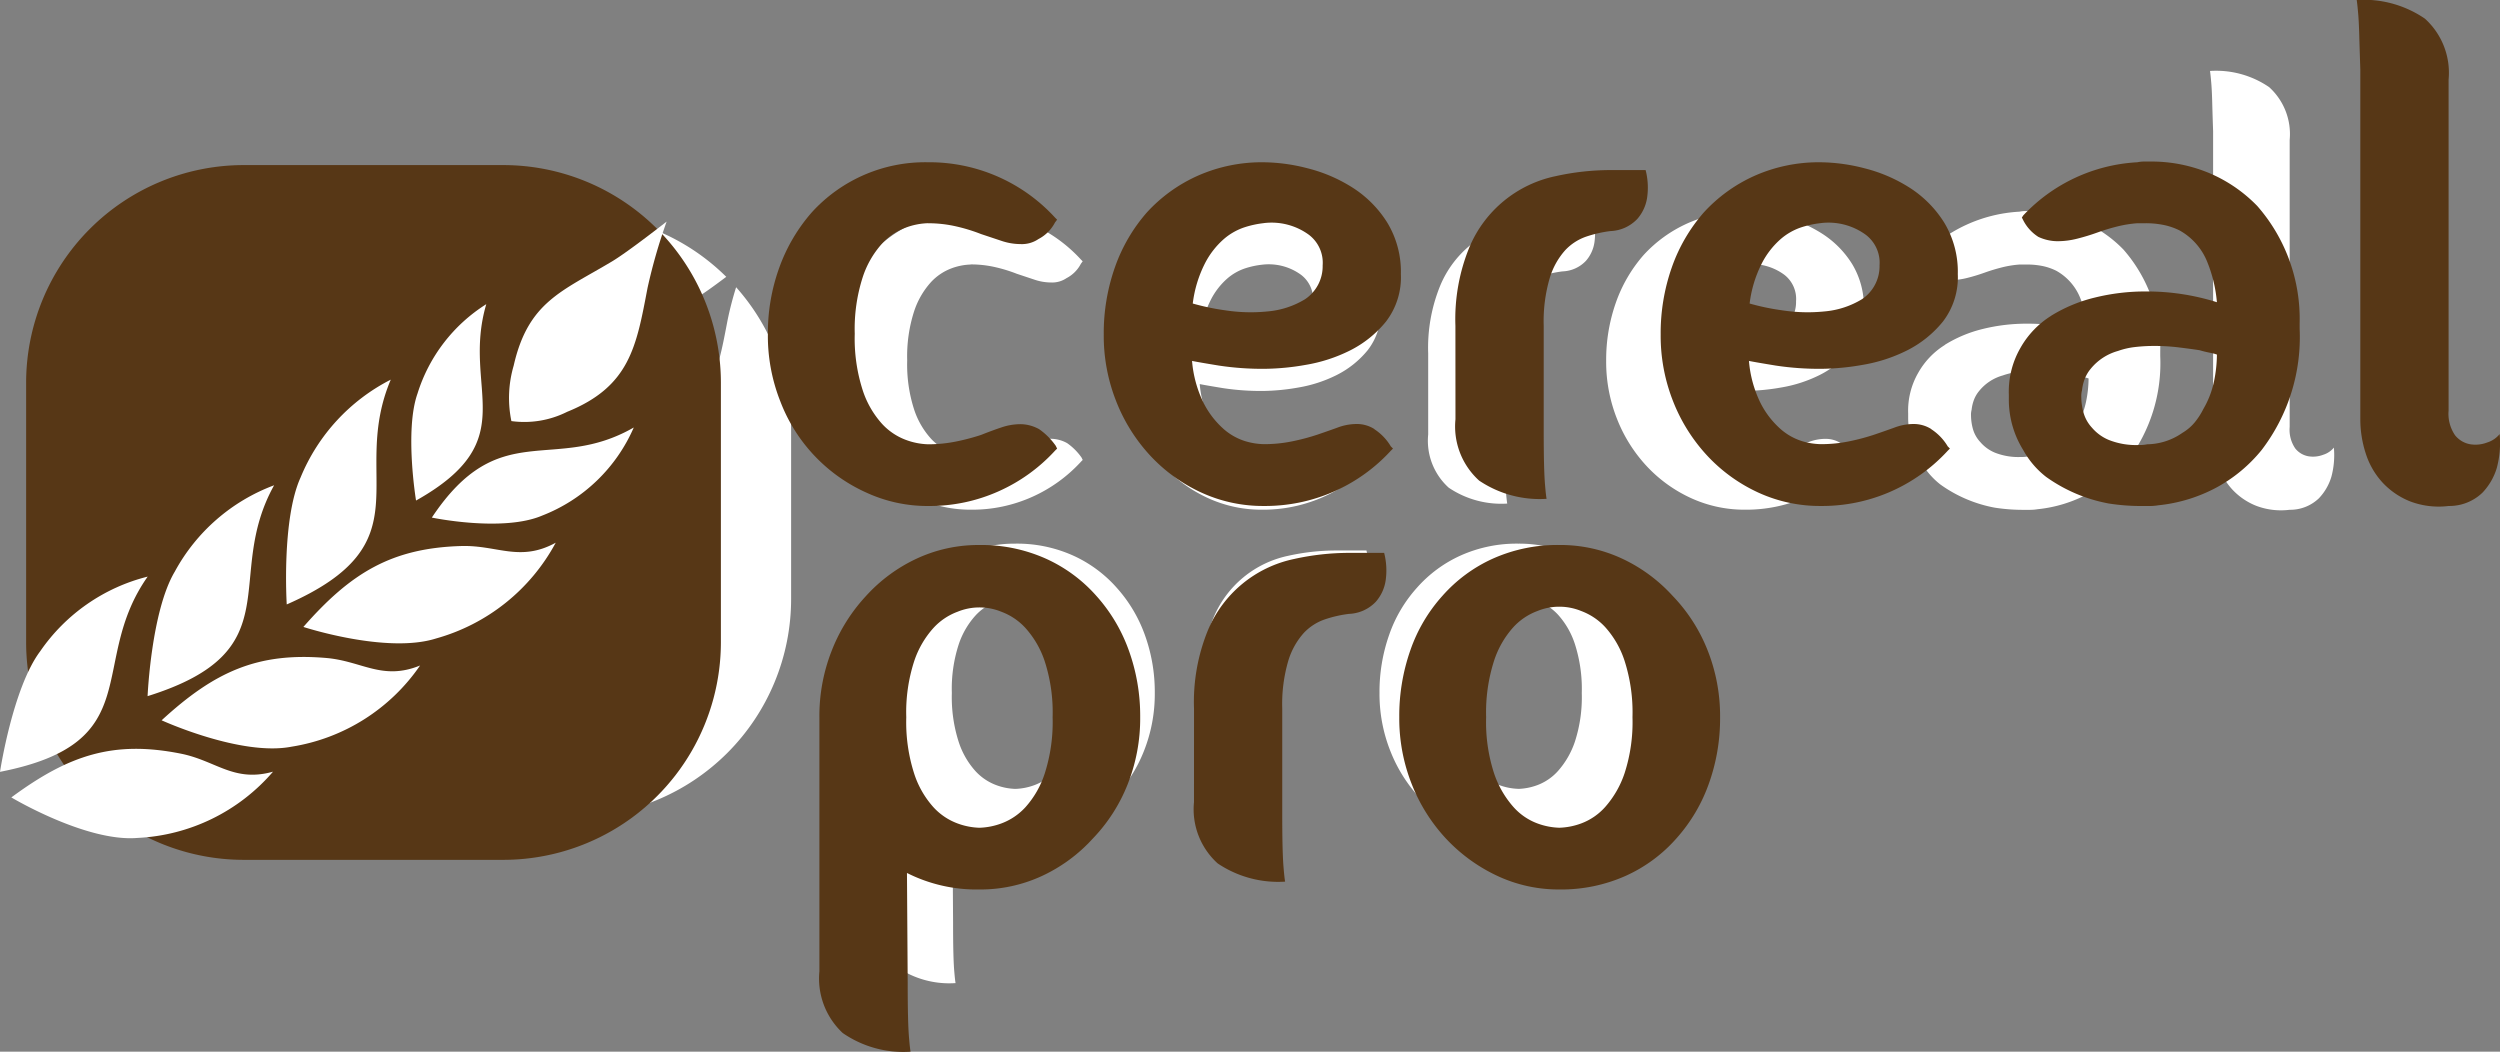 <svg xmlns="http://www.w3.org/2000/svg" xmlns:xlink="http://www.w3.org/1999/xlink" width="137.205" height="57.719" viewBox="0 0 137.205 57.719">
  <rect x="0" y="0" width="137.205" height="57.719" fill="#808080" stroke="none"/>
  <defs>
    <clipPath id="clip-path">
      <rect id="Retângulo_6657" data-name="Retângulo 6657" width="119" height="50.06" fill="#fff"/>
    </clipPath>
    <clipPath id="clip-path-2">
      <rect id="Retângulo_6723" data-name="Retângulo 6723" width="137.205" height="57.719" fill="none"/>
    </clipPath>
  </defs>
  <g id="brands-4" transform="translate(-1055.896 -507.141)">
    <g id="Grupo_9703" data-name="Grupo 9703" transform="translate(1065 511.035)">
      <g id="Grupo_9683" data-name="Grupo 9683" clip-path="url(#clip-path)">
        <path id="Subtração_1" data-name="Subtração 1" d="M21.122,33.07H11.947a11.828,11.828,0,0,1-5.28-1.227,9.176,9.176,0,0,0,5.085-2.968,3.6,3.6,0,0,1-.981.143,4.7,4.7,0,0,1-1.881-.492,7.715,7.715,0,0,0-1.514-.508,10.879,10.879,0,0,0-2.145-.231,7.806,7.806,0,0,0-2.83.52c-.143-.189-.278-.381-.4-.569,1.6-1.006,1.882-2.386,2.207-3.985a10.225,10.225,0,0,1,1.581-4.167A8.848,8.848,0,0,0,.67,23.139a4.974,4.974,0,0,0-.381.6A12.02,12.02,0,0,1,0,21.122V11.949A11.949,11.949,0,0,1,11.949,0h9.172a11.878,11.878,0,0,1,8.39,3.441c-.755.568-1.3.952-1.616,1.142-.332.2-.646.378-.95.551C25.053,6.214,23.8,6.927,23.206,9.55a5.5,5.5,0,0,0-.108,2.637h0a2.021,2.021,0,0,0,.486.046,5.843,5.843,0,0,0,2.153-.483c2.942-1.185,3.287-3,3.81-5.742l.031-.163a18.08,18.08,0,0,1,.474-1.834,11.932,11.932,0,0,1,3.018,7.938v9.173A11.949,11.949,0,0,1,21.122,33.07Zm-7.908-9.656c-2.5,0-4.4.845-6.762,3.015a15.666,15.666,0,0,0,5.269,1.337,4.837,4.837,0,0,0,.914-.081,9.151,9.151,0,0,0,6.114-3.863,3.457,3.457,0,0,1-1.317.274,5.535,5.535,0,0,1-1.578-.3,7.778,7.778,0,0,0-1.566-.336C13.916,23.43,13.554,23.414,13.214,23.414ZM11.8,15.241a8.964,8.964,0,0,0-4.729,4.112c-1.1,1.86-1.292,5.884-1.293,5.925,4.473-1.4,4.655-3.3,4.885-5.708A10.263,10.263,0,0,1,11.8,15.241Zm9.063,2.889-.156,0c-3.137.093-5.1,1.1-7.512,3.852a17.335,17.335,0,0,0,4.555.78,5.9,5.9,0,0,0,1.754-.23,9.291,9.291,0,0,0,5.7-4.561,3.382,3.382,0,0,1-1.68.449,7.205,7.205,0,0,1-1.217-.137l-.054-.009A8.078,8.078,0,0,0,20.865,18.131Zm-3.509-7.919a9.153,9.153,0,0,0-4.29,4.65c-.906,1.983-.665,6.011-.662,6.052,4.312-1.893,4.294-3.815,4.271-6.248A10.371,10.371,0,0,1,17.357,10.211Zm11.567,2.276a8.668,8.668,0,0,1-4.033,1.062c-1.942.153-3.62.284-5.58,3.23a15.919,15.919,0,0,0,2.852.287,6.251,6.251,0,0,0,2.4-.385A7.861,7.861,0,0,0,28.923,12.487ZM21.9,6.62a7.768,7.768,0,0,0-3.275,4.259c-.61,1.736-.074,5.055-.068,5.089,3.406-1.909,3.275-3.558,3.11-5.646A9.615,9.615,0,0,1,21.9,6.62Z" transform="translate(1.244 7.858)" fill="#fff" stroke="rgba(0,0,0,0)" stroke-miterlimit="10" stroke-width="1"/>
        <path id="Caminho_26652" data-name="Caminho 26652" d="M106.375,23.764a3.284,3.284,0,0,0-1.042.205,2.937,2.937,0,0,0-1.144.769,4.438,4.438,0,0,0-.922,1.606,8.025,8.025,0,0,0-.376,2.682,8.021,8.021,0,0,0,.376,2.681,4.438,4.438,0,0,0,.922,1.606,2.936,2.936,0,0,0,1.144.768,3.286,3.286,0,0,0,1.042.205,6.6,6.6,0,0,0,1.366-.137,10.423,10.423,0,0,0,1.162-.308q.512-.2.973-.359a2.851,2.851,0,0,1,.905-.154,1.865,1.865,0,0,1,.889.239,3.207,3.207,0,0,1,.786.785l.068.137-.1.1a8.115,8.115,0,0,1-2.681,1.93,8.033,8.033,0,0,1-3.331.7,6.949,6.949,0,0,1-2.989-.649,7.81,7.81,0,0,1-4.066-4.321,8.473,8.473,0,0,1-.6-3.194,9.17,9.17,0,0,1,.547-3.194,8.191,8.191,0,0,1,1.537-2.613,7.294,7.294,0,0,1,5.534-2.392,8.111,8.111,0,0,1,6.047,2.631l.1.1-.1.137a1.837,1.837,0,0,1-.786.786,1.4,1.4,0,0,1-.854.239,2.851,2.851,0,0,1-.905-.154l-.973-.324a8.205,8.205,0,0,0-1.162-.359,5.91,5.91,0,0,0-1.366-.154" transform="translate(-62.206 -13.14)" fill="#fff"/>
        <path id="Caminho_26653" data-name="Caminho 26653" d="M154.835,33.569a2.493,2.493,0,0,1,.786.82l.1.1-.1.1a8.108,8.108,0,0,1-6.047,2.63,7.021,7.021,0,0,1-2.955-.632,7.719,7.719,0,0,1-2.443-1.759,8.191,8.191,0,0,1-1.623-2.579,8.466,8.466,0,0,1-.6-3.194,9.438,9.438,0,0,1,.53-3.194A7.945,7.945,0,0,1,144,23.252a7.32,7.32,0,0,1,2.409-1.742,7.509,7.509,0,0,1,3.16-.649,8.618,8.618,0,0,1,2.1.291,7.276,7.276,0,0,1,2.135.923,5.306,5.306,0,0,1,1.64,1.657,4.505,4.505,0,0,1,.649,2.46,3.458,3.458,0,0,1-.718,2.272,5.216,5.216,0,0,1-1.708,1.367,7.446,7.446,0,0,1-2.1.683,11.763,11.763,0,0,1-1.93.188,13.812,13.812,0,0,1-2.2-.154q-.94-.154-1.281-.222a5.564,5.564,0,0,0,.546,2,4.175,4.175,0,0,0,.922,1.212,2.823,2.823,0,0,0,1.025.6,3.248,3.248,0,0,0,.922.154,6.6,6.6,0,0,0,1.366-.137,10.4,10.4,0,0,0,1.162-.308q.512-.17.974-.341a2.591,2.591,0,0,1,.905-.171,1.562,1.562,0,0,1,.854.239m-5.261-9.8a4.619,4.619,0,0,0-.888.188,2.892,2.892,0,0,0-1.008.564,3.913,3.913,0,0,0-.905,1.162,5.739,5.739,0,0,0-.581,1.913,11.175,11.175,0,0,0,1.554.325,8,8,0,0,0,2.016.051,4.1,4.1,0,0,0,1.776-.581,1.888,1.888,0,0,0,.837-1.606,1.671,1.671,0,0,0-.666-1.469,3.01,3.01,0,0,0-2.135-.547" transform="translate(-89.416 -13.14)" fill="#fff"/>
        <path id="Caminho_26654" data-name="Caminho 26654" d="M187.183,29.289a9.019,9.019,0,0,1,.666-3.741,5.711,5.711,0,0,1,4.1-3.382,12.087,12.087,0,0,1,2.613-.29h1.674a3.352,3.352,0,0,1,.068,1.332,1.977,1.977,0,0,1-.462.991,1.856,1.856,0,0,1-1.281.581,5.756,5.756,0,0,0-1.144.256,2.473,2.473,0,0,0-1.008.649A3.482,3.482,0,0,0,191.676,27a7.3,7.3,0,0,0-.291,2.289v4.954q0,1.024.017,1.657t.051,1.008q.034.41.068.615a5.16,5.16,0,0,1-3.211-.871,3.47,3.47,0,0,1-1.127-2.921Z" transform="translate(-117.905 -13.78)" fill="#fff"/>
        <path id="Caminho_26655" data-name="Caminho 26655" d="M226.461,33.569a2.49,2.49,0,0,1,.786.82l.1.1-.1.1a8.108,8.108,0,0,1-6.047,2.63,7.024,7.024,0,0,1-2.955-.632,7.722,7.722,0,0,1-2.443-1.759,8.2,8.2,0,0,1-1.623-2.579,8.473,8.473,0,0,1-.6-3.194,9.447,9.447,0,0,1,.53-3.194,7.952,7.952,0,0,1,1.52-2.613,7.32,7.32,0,0,1,2.409-1.742,7.511,7.511,0,0,1,3.16-.649,8.618,8.618,0,0,1,2.1.291,7.276,7.276,0,0,1,2.135.923,5.305,5.305,0,0,1,1.64,1.657,4.505,4.505,0,0,1,.649,2.46,3.458,3.458,0,0,1-.718,2.272,5.213,5.213,0,0,1-1.708,1.367,7.446,7.446,0,0,1-2.1.683,11.763,11.763,0,0,1-1.93.188,13.817,13.817,0,0,1-2.2-.154q-.94-.154-1.281-.222a5.571,5.571,0,0,0,.547,2,4.174,4.174,0,0,0,.922,1.212,2.823,2.823,0,0,0,1.025.6,3.248,3.248,0,0,0,.922.154,6.6,6.6,0,0,0,1.366-.137,10.424,10.424,0,0,0,1.162-.308q.512-.17.974-.341a2.592,2.592,0,0,1,.9-.171,1.562,1.562,0,0,1,.855.239m-5.261-9.8a4.619,4.619,0,0,0-.888.188,2.893,2.893,0,0,0-1.008.564,3.913,3.913,0,0,0-.905,1.162,5.747,5.747,0,0,0-.581,1.913,11.171,11.171,0,0,0,1.555.325,7.989,7.989,0,0,0,2.015.051,4.1,4.1,0,0,0,1.777-.581A1.888,1.888,0,0,0,224,25.779a1.671,1.671,0,0,0-.666-1.469,3.01,3.01,0,0,0-2.136-.547" transform="translate(-134.533 -13.14)" fill="#fff"/>
        <path id="Caminho_26656" data-name="Caminho 26656" d="M260.363,28.113a7.136,7.136,0,0,1,2.084-.871,9.982,9.982,0,0,1,2.426-.29,11.073,11.073,0,0,1,3.382.512,6.512,6.512,0,0,0-.444-1.879,2.979,2.979,0,0,0-1.332-1.537,3.129,3.129,0,0,0-.734-.256,4.287,4.287,0,0,0-.906-.086h-.375a5.628,5.628,0,0,0-.957.154q-.479.12-.957.29a9.964,9.964,0,0,1-.956.291,3.8,3.8,0,0,1-.922.12,2.177,2.177,0,0,1-.923-.205,2.023,2.023,0,0,1-.717-.786l-.068-.137.068-.1a8.042,8.042,0,0,1,5.432-2.528,1.551,1.551,0,0,1,.29-.034h.29a7.134,7.134,0,0,1,2.87.563,6.95,6.95,0,0,1,2.255,1.554,8.158,8.158,0,0,1,2.016,5.569v.273a8.845,8.845,0,0,1-1.811,5.774,7.153,7.153,0,0,1-2.135,1.777,7.452,7.452,0,0,1-2.784.854,2.509,2.509,0,0,1-.41.034H264.6a9.967,9.967,0,0,1-1.5-.12,7.445,7.445,0,0,1-2.972-1.264,4.144,4.144,0,0,1-1.093-1.281,4.534,4.534,0,0,1-.684-2.426v-.2a4.163,4.163,0,0,1,.547-2.221,4.274,4.274,0,0,1,1.469-1.538m7.072,1.64q-.445-.068-1.008-.137a9.587,9.587,0,0,0-1.144-.068,7.981,7.981,0,0,0-.923.051,3.624,3.624,0,0,0-.819.188,2.555,2.555,0,0,0-1.3.854,1.712,1.712,0,0,0-.274.461,2.171,2.171,0,0,0-.137.564,1.048,1.048,0,0,0-.034.308,2.89,2.89,0,0,0,.1.734,1.749,1.749,0,0,0,.41.735,2.117,2.117,0,0,0,.8.581,3.491,3.491,0,0,0,1.418.239,1.812,1.812,0,0,0,.41-.034,2.99,2.99,0,0,0,1.674-.547,2.233,2.233,0,0,0,.581-.5,3.364,3.364,0,0,0,.41-.632,4.345,4.345,0,0,0,.513-1.332,6.5,6.5,0,0,0,.137-1.264l-.051-.017-.051-.017c-.091-.023-.194-.045-.308-.068s-.251-.057-.41-.1" transform="translate(-162.731 -13.082)" fill="#fff"/>
        <path id="Caminho_26657" data-name="Caminho 26657" d="M309.913,20.668a4.557,4.557,0,0,1-.137,1.606,2.925,2.925,0,0,1-.683,1.178,2.273,2.273,0,0,1-1.606.632,3.825,3.825,0,0,1-1.845-.222,3.614,3.614,0,0,1-1.315-.905,3.694,3.694,0,0,1-.785-1.367,5.245,5.245,0,0,1-.256-1.64V3.314q-.035-1.024-.051-1.657c-.012-.422-.029-.757-.051-1.008-.023-.273-.046-.489-.068-.649a5.146,5.146,0,0,1,3.245.888,3.474,3.474,0,0,1,1.127,2.9V19.541a1.807,1.807,0,0,0,.308,1.179,1.19,1.19,0,0,0,.718.427,1.558,1.558,0,0,0,.82-.085,1.211,1.211,0,0,0,.581-.393" transform="translate(-190.93)" fill="#fff"/>
        <path id="Caminho_26658" data-name="Caminho 26658" d="M105.383,78.291a8.472,8.472,0,0,1,.6-3.194,8.2,8.2,0,0,1,1.623-2.579,7.569,7.569,0,0,1,2.408-1.777A6.954,6.954,0,0,1,113,70.092a7.512,7.512,0,0,1,3.16.649,7.105,7.105,0,0,1,2.409,1.777,7.824,7.824,0,0,1,1.537,2.579,9.189,9.189,0,0,1,.547,3.194,8.485,8.485,0,0,1-.6,3.194,7.916,7.916,0,0,1-1.657,2.579,7.568,7.568,0,0,1-2.409,1.777A6.955,6.955,0,0,1,113,86.49a7.345,7.345,0,0,1-3.451-.786l.034,5.193q0,1.024.017,1.674t.051,1.025c.023.273.045.479.068.615a5.072,5.072,0,0,1-3.229-.888,3.548,3.548,0,0,1-1.11-2.938ZM113,83.552a3.29,3.29,0,0,0,1.042-.205,2.943,2.943,0,0,0,1.144-.769,4.448,4.448,0,0,0,.922-1.606,8.037,8.037,0,0,0,.376-2.681,7.889,7.889,0,0,0-.376-2.665,4.47,4.47,0,0,0-.922-1.589,2.947,2.947,0,0,0-1.144-.769,2.749,2.749,0,0,0-2.084,0,2.94,2.94,0,0,0-1.145.769,4.453,4.453,0,0,0-.922,1.589,7.872,7.872,0,0,0-.376,2.665,8.019,8.019,0,0,0,.376,2.681,4.432,4.432,0,0,0,.922,1.606,2.936,2.936,0,0,0,1.145.769,3.282,3.282,0,0,0,1.042.205" transform="translate(-66.38 -44.15)" fill="#fff"/>
        <path id="Caminho_26659" data-name="Caminho 26659" d="M153.565,78.521a9.019,9.019,0,0,1,.666-3.741,5.711,5.711,0,0,1,4.1-3.382,12.113,12.113,0,0,1,2.613-.29h1.674a3.359,3.359,0,0,1,.068,1.332,1.976,1.976,0,0,1-.462.991,1.859,1.859,0,0,1-1.281.581,5.752,5.752,0,0,0-1.144.256,2.473,2.473,0,0,0-1.008.649,3.487,3.487,0,0,0-.735,1.315,7.307,7.307,0,0,0-.29,2.289v4.954q0,1.025.017,1.657t.051,1.008c.023.273.046.478.068.615a5.158,5.158,0,0,1-3.211-.871,3.47,3.47,0,0,1-1.127-2.921Z" transform="translate(-96.729 -44.79)" fill="#fff"/>
        <path id="Caminho_26660" data-name="Caminho 26660" d="M192.979,72.518a7.927,7.927,0,0,1,1.657,2.579,8.486,8.486,0,0,1,.6,3.194,9.187,9.187,0,0,1-.547,3.194,7.812,7.812,0,0,1-1.537,2.579,7.1,7.1,0,0,1-2.408,1.777,7.511,7.511,0,0,1-3.16.649,6.874,6.874,0,0,1-2.955-.649,7.961,7.961,0,0,1-2.443-1.777,8.206,8.206,0,0,1-1.623-2.579,8.478,8.478,0,0,1-.6-3.194,9.43,9.43,0,0,1,.53-3.194,7.565,7.565,0,0,1,1.52-2.579,7.093,7.093,0,0,1,2.408-1.777,7.513,7.513,0,0,1,3.161-.649,6.954,6.954,0,0,1,2.989.649,7.576,7.576,0,0,1,2.409,1.777m-5.4,11.034a3.284,3.284,0,0,0,1.041-.205,2.873,2.873,0,0,0,1.145-.786,4.654,4.654,0,0,0,.922-1.606,7.885,7.885,0,0,0,.376-2.664,8.045,8.045,0,0,0-.376-2.682A4.454,4.454,0,0,0,189.767,74a2.946,2.946,0,0,0-1.145-.769,2.749,2.749,0,0,0-2.083,0,2.938,2.938,0,0,0-1.145.769,4.449,4.449,0,0,0-.922,1.606,8.026,8.026,0,0,0-.376,2.682,7.867,7.867,0,0,0,.376,2.664,4.648,4.648,0,0,0,.922,1.606,2.866,2.866,0,0,0,1.145.786,3.281,3.281,0,0,0,1.042.205" transform="translate(-113.357 -44.15)" fill="#fff"/>
      </g>
    </g>
    <g id="Grupo_9733" data-name="Grupo 9733" transform="translate(1055.896 507.141)">
      <g id="Grupo_9732" data-name="Grupo 9732" clip-path="url(#clip-path-2)">
        <path id="Retângulo_6722" data-name="Retângulo 6722" d="M11.949,0H26.181A11.949,11.949,0,0,1,38.13,11.949V26.182A11.948,11.948,0,0,1,26.182,38.13H11.948A11.948,11.948,0,0,1,0,26.182V11.949A11.949,11.949,0,0,1,11.949,0Z" transform="translate(1.434 9.06)" fill="#573716"/>
        <path id="Caminho_27310" data-name="Caminho 27310" d="M23.053,52.866A10.563,10.563,0,0,1,16,57.319c-2.776.541-7.13-1.448-7.13-1.448,2.908-2.671,5.268-3.742,9.034-3.421,1.965.169,3.074,1.256,5.145.415m-8.069,5.826c-2.143.6-3.12-.6-5.045-.988-3.693-.739-6.144.06-9.313,2.4,0,0,4.1,2.453,6.912,2.224a10.464,10.464,0,0,0,7.446-3.632M25.311,46.306c-3.8.113-6.047,1.457-8.661,4.441,0,0,4.557,1.491,7.274.635A10.73,10.73,0,0,0,30.5,46.123c-1.973,1.081-3.2.125-5.187.183M23.7,44.745s3.892.815,6.061-.112A9.058,9.058,0,0,0,34.783,39.8c-4.42,2.54-7.369-.636-11.085,4.948M0,58.7c8.2-1.606,4.758-5.96,8.105-10.716a10.162,10.162,0,0,0-5.9,4.1C.7,54.09,0,58.7,0,58.7M15.043,42.972a10.3,10.3,0,0,0-5.452,4.742C8.3,49.885,8.1,54.545,8.1,54.545c8-2.5,4.107-6.471,6.944-11.573m11.644-9.94a8.945,8.945,0,0,0-3.776,4.911c-.713,2.025-.079,5.867-.079,5.867,6-3.366,2.471-6.091,3.855-10.777m-5.241,4.141A10.512,10.512,0,0,0,16.5,42.535c-1.056,2.312-.763,6.977-.763,6.977,7.708-3.385,3.414-6.925,5.71-12.339m9.663,1.774c3.46-1.394,3.815-3.592,4.429-6.809A30,30,0,0,1,36.586,28.5s-2.1,1.648-2.988,2.181c-2.758,1.652-4.609,2.216-5.407,5.728a6.286,6.286,0,0,0-.125,3.04,5.228,5.228,0,0,0,3.043-.5" transform="translate(0 -16.339)" fill="#fff"/>
        <path id="Caminho_27311" data-name="Caminho 27311" d="M107.541,24.208a3.787,3.787,0,0,0-1.2.236,3.386,3.386,0,0,0-1.319.886,5.118,5.118,0,0,0-1.063,1.852,9.252,9.252,0,0,0-.434,3.092,9.248,9.248,0,0,0,.434,3.092,5.118,5.118,0,0,0,1.063,1.852,3.385,3.385,0,0,0,1.319.886,3.789,3.789,0,0,0,1.2.237,7.607,7.607,0,0,0,1.575-.158,12.019,12.019,0,0,0,1.34-.355q.591-.236,1.122-.414a3.288,3.288,0,0,1,1.044-.177,2.15,2.15,0,0,1,1.025.276,3.7,3.7,0,0,1,.906.906l.079.158-.118.118a9.357,9.357,0,0,1-3.092,2.226,9.261,9.261,0,0,1-3.841.807,8.012,8.012,0,0,1-3.447-.748A9,9,0,0,1,99.446,34a9.769,9.769,0,0,1-.689-3.683,10.573,10.573,0,0,1,.631-3.683,9.444,9.444,0,0,1,1.772-3.013,8.41,8.41,0,0,1,6.381-2.758,9.351,9.351,0,0,1,6.972,3.033l.118.118-.118.158a2.118,2.118,0,0,1-.906.906,1.612,1.612,0,0,1-.985.276,3.288,3.288,0,0,1-1.044-.177l-1.122-.374a9.461,9.461,0,0,0-1.34-.414,6.814,6.814,0,0,0-1.575-.178" transform="translate(-56.615 -11.958)" fill="#573716"/>
        <path id="Caminho_27312" data-name="Caminho 27312" d="M156.805,35.513a2.875,2.875,0,0,1,.906.945l.118.118-.118.118a9.349,9.349,0,0,1-6.972,3.033A8.1,8.1,0,0,1,147.332,39a8.9,8.9,0,0,1-2.817-2.028A9.444,9.444,0,0,1,142.645,34a9.761,9.761,0,0,1-.69-3.683,10.882,10.882,0,0,1,.611-3.683,9.161,9.161,0,0,1,1.752-3.013,8.439,8.439,0,0,1,2.777-2.009,8.658,8.658,0,0,1,3.643-.748,9.936,9.936,0,0,1,2.423.335,8.389,8.389,0,0,1,2.462,1.064,6.117,6.117,0,0,1,1.891,1.91A5.2,5.2,0,0,1,158.262,27a3.987,3.987,0,0,1-.827,2.619,6.014,6.014,0,0,1-1.969,1.576,8.585,8.585,0,0,1-2.423.787,13.563,13.563,0,0,1-2.225.217,15.926,15.926,0,0,1-2.541-.177q-1.084-.177-1.476-.256a6.416,6.416,0,0,0,.63,2.3,4.814,4.814,0,0,0,1.063,1.4,3.255,3.255,0,0,0,1.182.69,3.745,3.745,0,0,0,1.063.178,7.607,7.607,0,0,0,1.575-.158,12,12,0,0,0,1.34-.355q.591-.2,1.123-.393a2.987,2.987,0,0,1,1.044-.2,1.8,1.8,0,0,1,.985.276m-6.066-11.3a5.326,5.326,0,0,0-1.024.217,3.335,3.335,0,0,0-1.162.65,4.512,4.512,0,0,0-1.044,1.339,6.617,6.617,0,0,0-.67,2.206,12.884,12.884,0,0,0,1.792.374,9.219,9.219,0,0,0,2.324.059,4.728,4.728,0,0,0,2.048-.67,2.177,2.177,0,0,0,.965-1.852,1.926,1.926,0,0,0-.768-1.693,3.471,3.471,0,0,0-2.462-.631" transform="translate(-81.379 -11.958)" fill="#573716"/>
        <path id="Caminho_27313" data-name="Caminho 27313" d="M187.183,30.423a10.4,10.4,0,0,1,.768-4.313,6.584,6.584,0,0,1,4.727-3.9,13.936,13.936,0,0,1,3.013-.335h1.931a3.865,3.865,0,0,1,.079,1.536,2.28,2.28,0,0,1-.532,1.142,2.14,2.14,0,0,1-1.477.67,6.637,6.637,0,0,0-1.319.3,2.851,2.851,0,0,0-1.162.748,4.015,4.015,0,0,0-.847,1.516,8.411,8.411,0,0,0-.335,2.639v5.711q0,1.181.019,1.91t.059,1.162q.039.472.079.709a5.949,5.949,0,0,1-3.7-1,4,4,0,0,1-1.3-3.368Z" transform="translate(-107.307 -12.541)" fill="#573716"/>
        <path id="Caminho_27314" data-name="Caminho 27314" d="M228.431,35.513a2.87,2.87,0,0,1,.906.945l.118.118-.118.118a9.349,9.349,0,0,1-6.972,3.033A8.1,8.1,0,0,1,218.958,39a8.9,8.9,0,0,1-2.816-2.028A9.453,9.453,0,0,1,214.27,34a9.769,9.769,0,0,1-.689-3.683,10.892,10.892,0,0,1,.611-3.683,9.169,9.169,0,0,1,1.753-3.013,8.439,8.439,0,0,1,2.777-2.009,8.66,8.66,0,0,1,3.643-.748,9.936,9.936,0,0,1,2.423.335,8.389,8.389,0,0,1,2.462,1.064,6.117,6.117,0,0,1,1.891,1.91A5.2,5.2,0,0,1,229.888,27a3.987,3.987,0,0,1-.827,2.619,6.01,6.01,0,0,1-1.969,1.576,8.585,8.585,0,0,1-2.423.787,13.563,13.563,0,0,1-2.225.217,15.931,15.931,0,0,1-2.541-.177q-1.084-.177-1.477-.256a6.424,6.424,0,0,0,.63,2.3,4.813,4.813,0,0,0,1.063,1.4,3.255,3.255,0,0,0,1.182.69,3.745,3.745,0,0,0,1.063.178,7.6,7.6,0,0,0,1.575-.158,12.019,12.019,0,0,0,1.339-.355q.591-.2,1.123-.393a2.988,2.988,0,0,1,1.043-.2,1.8,1.8,0,0,1,.985.276m-6.066-11.3a5.326,5.326,0,0,0-1.024.217,3.335,3.335,0,0,0-1.162.65,4.512,4.512,0,0,0-1.044,1.339,6.627,6.627,0,0,0-.67,2.206,12.879,12.879,0,0,0,1.793.374,9.212,9.212,0,0,0,2.324.059,4.726,4.726,0,0,0,2.048-.67,2.177,2.177,0,0,0,.965-1.852,1.926,1.926,0,0,0-.768-1.693,3.47,3.47,0,0,0-2.462-.631" transform="translate(-122.44 -11.958)" fill="#573716"/>
        <path id="Caminho_27315" data-name="Caminho 27315" d="M260.671,29.237a8.227,8.227,0,0,1,2.4-1,11.509,11.509,0,0,1,2.8-.335,12.767,12.767,0,0,1,3.9.59,7.509,7.509,0,0,0-.512-2.166,3.435,3.435,0,0,0-1.536-1.773,3.606,3.606,0,0,0-.847-.295,4.943,4.943,0,0,0-1.044-.1H265.4a6.489,6.489,0,0,0-1.1.178q-.552.138-1.1.335a11.493,11.493,0,0,1-1.1.335,4.378,4.378,0,0,1-1.063.138,2.51,2.51,0,0,1-1.064-.237,2.333,2.333,0,0,1-.827-.906l-.079-.157.079-.118a9.273,9.273,0,0,1,6.263-2.915,1.789,1.789,0,0,1,.335-.039h.335a8.225,8.225,0,0,1,3.309.649,8.014,8.014,0,0,1,2.6,1.792,9.407,9.407,0,0,1,2.324,6.421v.315a10.2,10.2,0,0,1-2.088,6.657,8.248,8.248,0,0,1-2.462,2.048,8.592,8.592,0,0,1-3.21.984,2.893,2.893,0,0,1-.473.039h-.512a11.493,11.493,0,0,1-1.733-.138A8.584,8.584,0,0,1,260.4,38.08a4.779,4.779,0,0,1-1.26-1.477,5.228,5.228,0,0,1-.788-2.8V33.57a4.8,4.8,0,0,1,.631-2.56,4.927,4.927,0,0,1,1.694-1.773m8.153,1.891q-.513-.078-1.162-.157a11.054,11.054,0,0,0-1.319-.079,9.2,9.2,0,0,0-1.064.059,4.178,4.178,0,0,0-.945.217,2.946,2.946,0,0,0-1.5.984,1.974,1.974,0,0,0-.316.532,2.5,2.5,0,0,0-.157.65,1.208,1.208,0,0,0-.039.355,3.331,3.331,0,0,0,.118.847,2.017,2.017,0,0,0,.472.847,2.441,2.441,0,0,0,.926.67,4.025,4.025,0,0,0,1.635.276,2.089,2.089,0,0,0,.473-.04,3.447,3.447,0,0,0,1.93-.63,2.576,2.576,0,0,0,.67-.571,3.881,3.881,0,0,0,.472-.729,5.011,5.011,0,0,0,.591-1.536,7.5,7.5,0,0,0,.157-1.457l-.059-.02-.059-.02c-.105-.026-.223-.052-.355-.079s-.289-.065-.472-.118" transform="translate(-148.103 -11.906)" fill="#573716"/>
        <path id="Caminho_27316" data-name="Caminho 27316" d="M310.953,23.83a5.253,5.253,0,0,1-.157,1.852,3.372,3.372,0,0,1-.788,1.358,2.62,2.62,0,0,1-1.852.729,4.41,4.41,0,0,1-2.127-.256,4.167,4.167,0,0,1-1.517-1.044,4.26,4.26,0,0,1-.906-1.576,6.048,6.048,0,0,1-.3-1.89V3.82q-.04-1.181-.059-1.91c-.014-.486-.033-.873-.059-1.162-.026-.315-.053-.564-.079-.748a5.934,5.934,0,0,1,3.742,1.024,4.006,4.006,0,0,1,1.3,3.348V22.53a2.083,2.083,0,0,0,.355,1.359,1.371,1.371,0,0,0,.827.492,1.8,1.8,0,0,0,.945-.1,1.4,1.4,0,0,0,.67-.453" transform="translate(-173.767)" fill="#573716"/>
        <path id="Caminho_27317" data-name="Caminho 27317" d="M105.383,79.545a9.768,9.768,0,0,1,.689-3.683,9.453,9.453,0,0,1,1.871-2.973,8.726,8.726,0,0,1,2.777-2.048,8.018,8.018,0,0,1,3.447-.748,8.661,8.661,0,0,1,3.643.748,8.192,8.192,0,0,1,2.777,2.048,9.021,9.021,0,0,1,1.772,2.973,10.594,10.594,0,0,1,.63,3.683,9.783,9.783,0,0,1-.689,3.683,9.127,9.127,0,0,1-1.91,2.974,8.726,8.726,0,0,1-2.777,2.048,8.019,8.019,0,0,1-3.446.748,8.468,8.468,0,0,1-3.978-.906l.04,5.987q0,1.181.019,1.93t.059,1.182c.026.315.052.552.079.709a5.848,5.848,0,0,1-3.723-1.024,4.09,4.09,0,0,1-1.28-3.387Zm8.784,6.066a3.793,3.793,0,0,0,1.2-.236,3.394,3.394,0,0,0,1.319-.886,5.129,5.129,0,0,0,1.063-1.852,9.266,9.266,0,0,0,.434-3.092,9.1,9.1,0,0,0-.434-3.072,5.154,5.154,0,0,0-1.063-1.832,3.4,3.4,0,0,0-1.319-.886,3.17,3.17,0,0,0-2.4,0,3.39,3.39,0,0,0-1.32.886,5.135,5.135,0,0,0-1.063,1.832,9.076,9.076,0,0,0-.433,3.072,9.245,9.245,0,0,0,.433,3.092,5.11,5.11,0,0,0,1.063,1.852,3.386,3.386,0,0,0,1.32.886,3.784,3.784,0,0,0,1.2.236" transform="translate(-60.413 -40.182)" fill="#573716"/>
        <path id="Caminho_27318" data-name="Caminho 27318" d="M153.565,79.655a10.4,10.4,0,0,1,.768-4.313,6.585,6.585,0,0,1,4.726-3.9,13.967,13.967,0,0,1,3.013-.335H164a3.873,3.873,0,0,1,.079,1.536,2.278,2.278,0,0,1-.532,1.142,2.143,2.143,0,0,1-1.477.67,6.631,6.631,0,0,0-1.319.3,2.851,2.851,0,0,0-1.162.748,4.021,4.021,0,0,0-.847,1.516,8.425,8.425,0,0,0-.335,2.639v5.711q0,1.182.019,1.91t.059,1.162c.026.314.052.551.079.709a5.947,5.947,0,0,1-3.7-1,4,4,0,0,1-1.3-3.368Z" transform="translate(-88.035 -40.764)" fill="#573716"/>
        <path id="Caminho_27319" data-name="Caminho 27319" d="M194.97,72.889a9.14,9.14,0,0,1,1.91,2.973,9.785,9.785,0,0,1,.689,3.683,10.593,10.593,0,0,1-.63,3.683,9.008,9.008,0,0,1-1.773,2.974,8.181,8.181,0,0,1-2.777,2.048,8.66,8.66,0,0,1-3.643.748,7.926,7.926,0,0,1-3.407-.748,9.178,9.178,0,0,1-2.817-2.048,9.461,9.461,0,0,1-1.871-2.974,9.775,9.775,0,0,1-.689-3.683,10.873,10.873,0,0,1,.611-3.683,8.723,8.723,0,0,1,1.752-2.973A8.178,8.178,0,0,1,185.1,70.84a8.662,8.662,0,0,1,3.644-.748,8.017,8.017,0,0,1,3.446.748,8.734,8.734,0,0,1,2.778,2.048m-6.223,12.722a3.786,3.786,0,0,0,1.2-.236,3.313,3.313,0,0,0,1.32-.906,5.366,5.366,0,0,0,1.063-1.852,9.091,9.091,0,0,0,.433-3.072,9.275,9.275,0,0,0-.433-3.092,5.135,5.135,0,0,0-1.063-1.851,3.4,3.4,0,0,0-1.32-.886,3.169,3.169,0,0,0-2.4,0,3.387,3.387,0,0,0-1.32.886,5.129,5.129,0,0,0-1.063,1.851,9.253,9.253,0,0,0-.433,3.092,9.07,9.07,0,0,0,.433,3.072,5.359,5.359,0,0,0,1.063,1.852,3.3,3.3,0,0,0,1.32.906,3.782,3.782,0,0,0,1.2.236" transform="translate(-103.167 -40.182)" fill="#573716"/>
      </g>
    </g>
  </g>
</svg>
